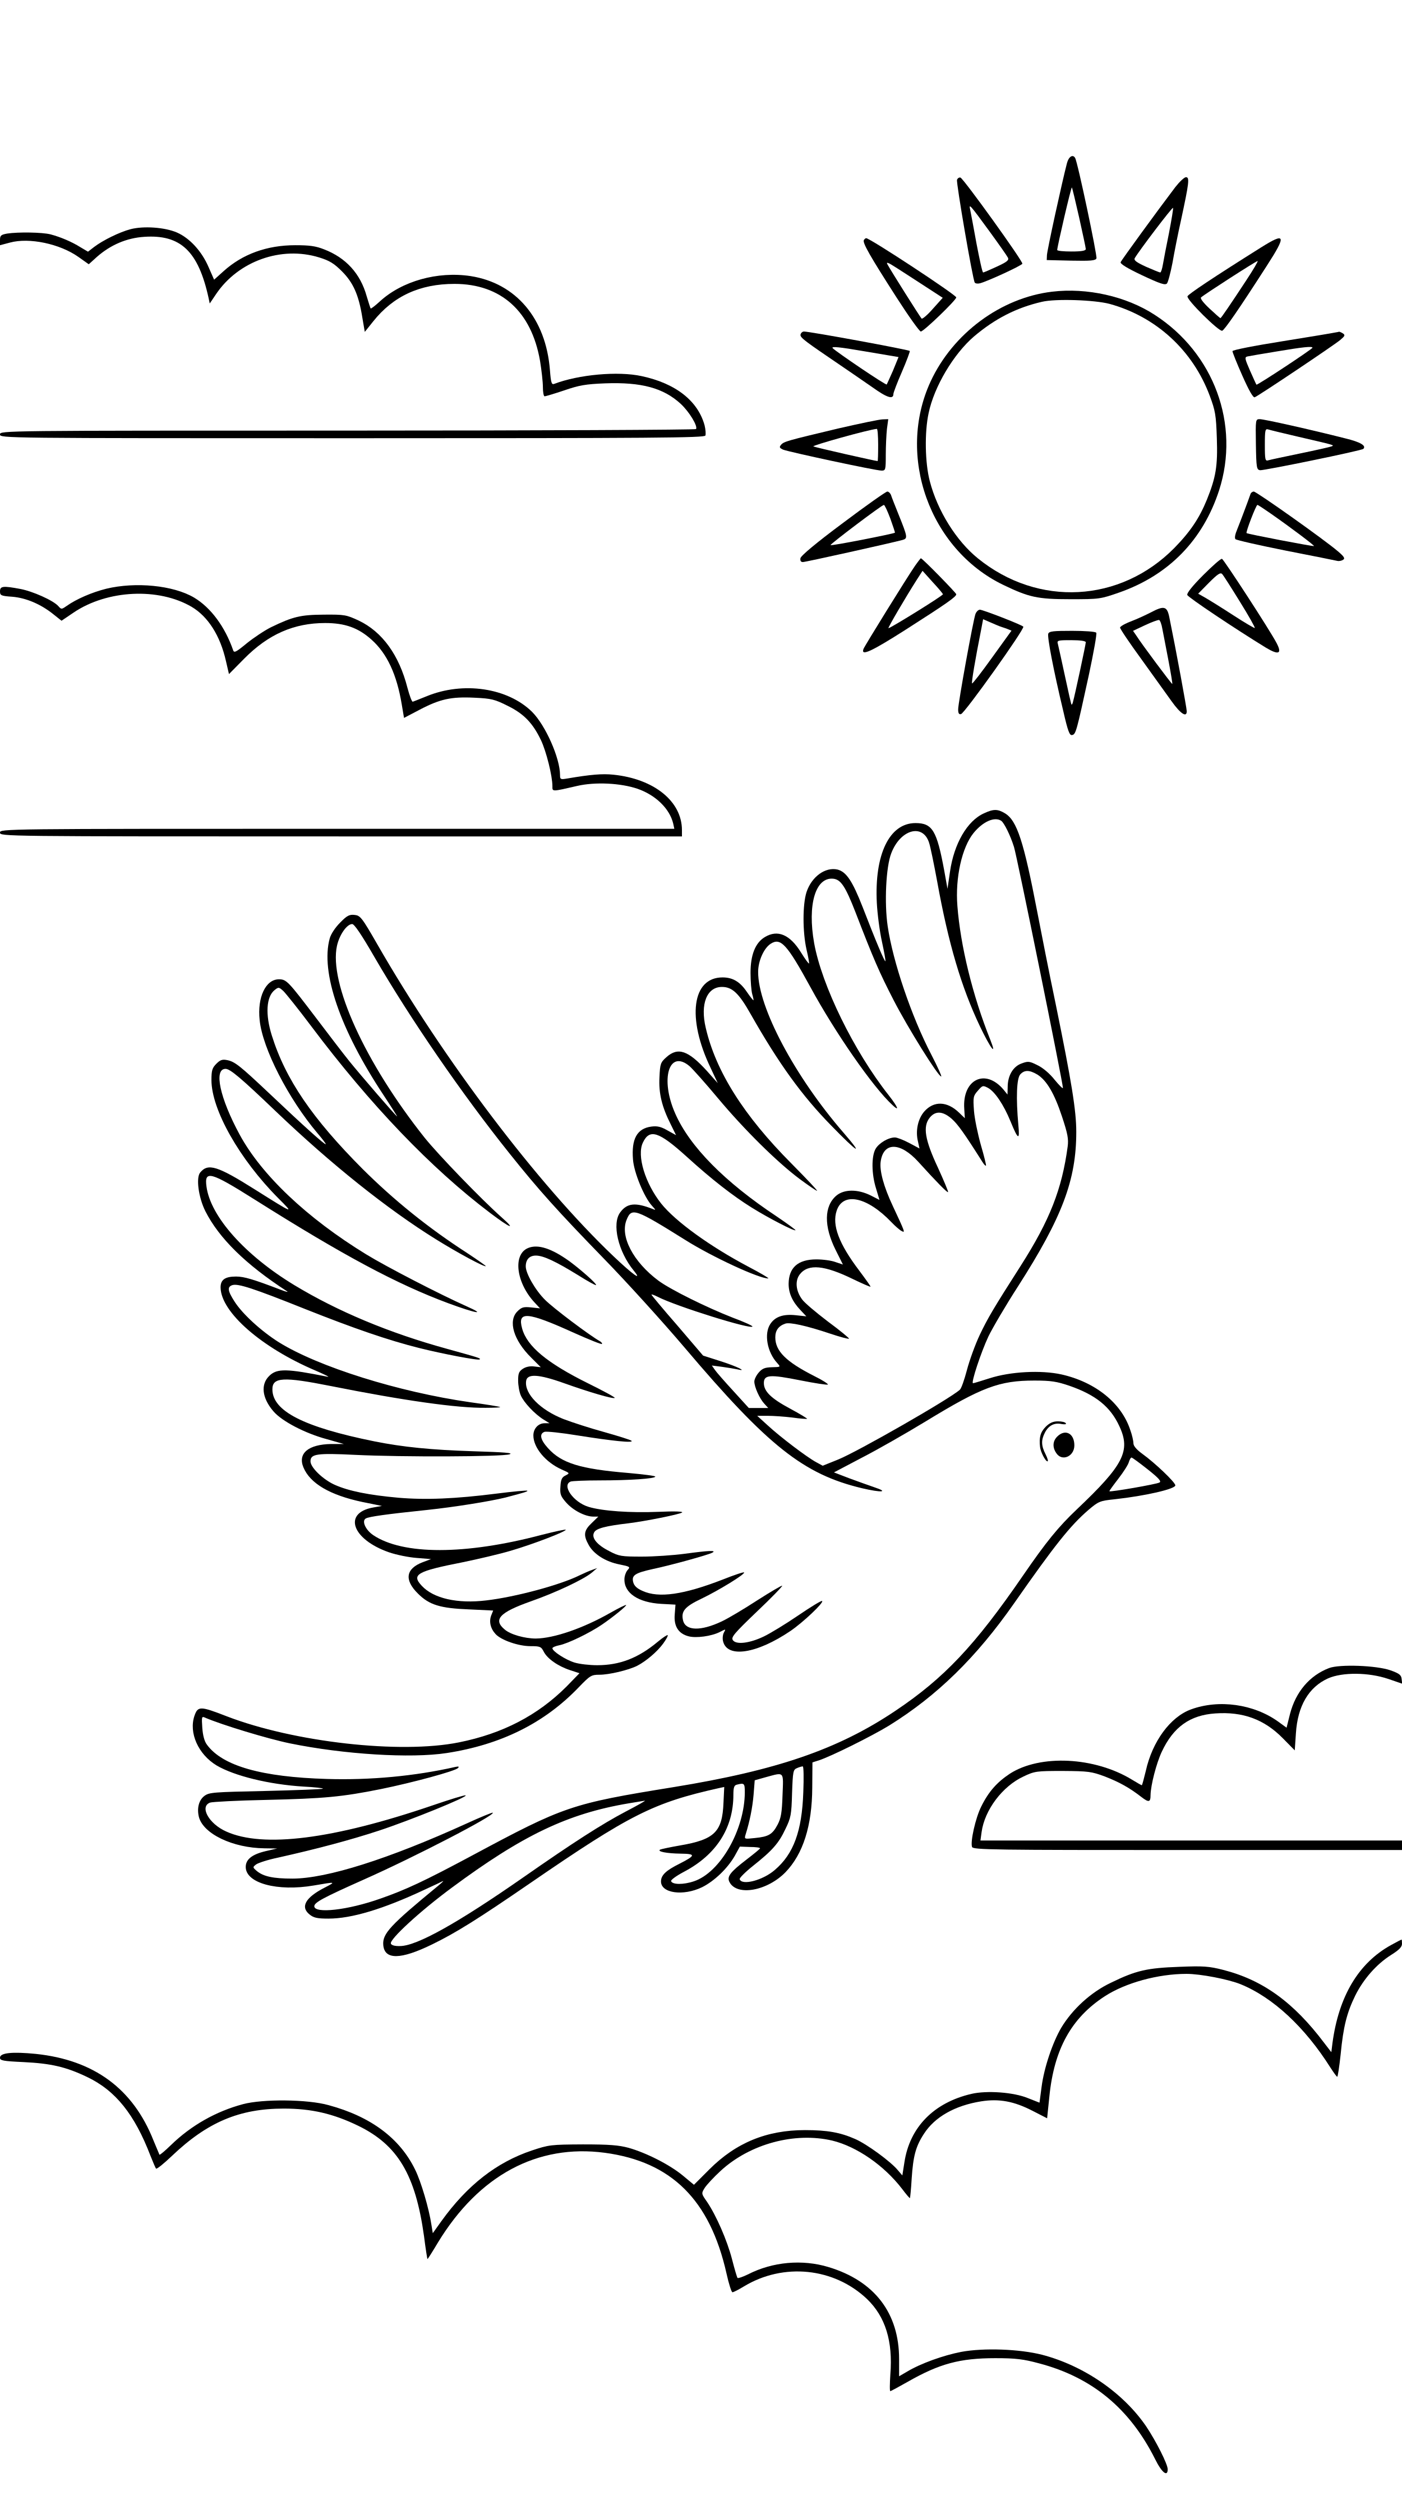 <?xml version="1.0" standalone="no"?>
<!DOCTYPE svg PUBLIC "-//W3C//DTD SVG 20010904//EN"
 "http://www.w3.org/TR/2001/REC-SVG-20010904/DTD/svg10.dtd">
<svg version="1.0" xmlns="http://www.w3.org/2000/svg"
 width="736pt" height="1312pt" viewBox="0 0 736 1312"
 preserveAspectRatio="xMidYMid meet">

<g transform="translate(0,1312) scale(0.1,-0.1)"
fill="#000000" stroke="none">
<path d="M5601 12263 c-26 -100 -105 -461 -105 -483 l-1 -25 128 -3 c103 -2
128 0 133 12 5 13 -99 507 -112 527 -12 21 -34 7 -43 -28z m64 -284 c19 -85
35 -160 35 -166 0 -9 -22 -13 -75 -13 -41 0 -75 3 -75 8 0 17 73 332 77 328 2
-2 19 -73 38 -157z"/>
<path d="M5024 12176 c-5 -14 82 -521 93 -539 3 -5 15 -7 27 -4 37 9 220 93
223 103 4 12 -308 446 -325 452 -6 2 -15 -3 -18 -12z m171 -271 c48 -66 91
-127 96 -137 7 -13 -3 -22 -57 -47 -37 -17 -69 -31 -73 -31 -4 0 -19 69 -35
153 -15 83 -30 163 -33 177 -8 34 -1 26 102 -115z"/>
<path d="M6170 12138 c-97 -128 -282 -382 -287 -394 -3 -9 35 -32 113 -69 94
-44 120 -53 130 -43 6 7 19 56 29 108 9 52 29 154 45 225 42 195 46 225 26
225 -9 0 -34 -24 -56 -52z m-33 -240 c-14 -68 -28 -142 -32 -165 -4 -24 -10
-43 -14 -43 -5 0 -38 14 -75 30 -50 23 -65 34 -59 45 21 37 198 270 201 264 2
-4 -8 -63 -21 -131z"/>
<path d="M685 11917 c-57 -15 -145 -58 -192 -94 l-31 -24 -39 23 c-46 29 -105
54 -158 68 -44 11 -169 13 -228 4 -32 -6 -37 -10 -37 -34 l0 -27 53 14 c100
27 260 -6 358 -75 l55 -39 43 39 c72 63 156 99 248 105 191 13 284 -75 338
-321 l6 -29 33 49 c117 174 343 254 541 193 55 -17 78 -31 120 -73 59 -59 88
-123 107 -242 l13 -76 44 55 c106 133 245 197 427 197 244 0 404 -144 449
-404 8 -49 15 -111 15 -137 0 -27 4 -49 9 -49 6 0 52 14 103 31 78 27 113 33
215 37 190 7 306 -24 397 -108 44 -41 90 -116 80 -132 -3 -4 -826 -8 -1830 -8
-1817 0 -1824 0 -1824 -20 0 -20 7 -20 1849 -20 1591 0 1850 2 1854 14 3 8 1
32 -4 53 -35 129 -152 221 -331 259 -124 27 -331 8 -459 -41 -13 -5 -17 6 -22
72 -21 271 -178 457 -417 494 -173 26 -360 -26 -477 -134 -24 -22 -45 -38 -47
-36 -2 2 -11 31 -21 64 -33 119 -109 202 -223 246 -45 18 -78 22 -152 22 -148
0 -276 -46 -376 -136 l-50 -45 -29 66 c-36 84 -100 153 -167 182 -63 27 -174
35 -243 17z"/>
<path d="M4535 11860 c-8 -14 32 -84 172 -302 63 -98 120 -178 127 -178 15 0
186 165 186 179 0 13 -453 311 -473 311 -3 0 -9 -5 -12 -10z m317 -240 l97
-63 -52 -58 c-28 -32 -55 -55 -59 -51 -8 8 -163 254 -179 284 -8 15 2 11 43
-15 29 -19 97 -62 150 -97z"/>
<path d="M6618 11820 c-250 -157 -380 -244 -384 -255 -7 -17 166 -187 182
-181 13 5 87 112 233 339 106 164 101 180 -31 97z m-76 -172 c-82 -125 -132
-198 -135 -198 -2 0 -27 22 -57 50 -33 31 -50 53 -45 59 16 15 289 191 297
191 4 0 -23 -46 -60 -102z"/>
<path d="M5523 11589 c-269 -32 -521 -219 -638 -472 -180 -390 -5 -879 380
-1066 137 -66 180 -76 355 -76 152 0 157 1 255 35 260 91 440 275 525 537 111
345 -27 720 -339 921 -149 97 -355 143 -538 121z m302 -64 c244 -67 437 -244
526 -483 29 -78 33 -100 37 -223 5 -145 -5 -204 -52 -321 -40 -98 -87 -168
-171 -254 -284 -288 -715 -311 -1031 -55 -114 92 -213 251 -253 406 -25 95
-28 256 -6 357 29 139 131 310 238 402 110 93 222 151 357 182 72 17 275 10
355 -11z"/>
<path d="M4205 11370 c-10 -17 0 -26 148 -127 78 -53 180 -123 226 -155 78
-56 111 -66 111 -36 0 7 20 60 45 117 25 58 43 107 41 109 -8 7 -524 102 -556
102 -5 0 -12 -4 -15 -10z m483 -195 c-17 -38 -32 -72 -33 -73 -5 -5 -269 174
-284 191 -8 10 35 6 168 -17 l178 -30 -29 -71z"/>
<path d="M7010 11375 c-8 -2 -133 -23 -277 -46 -151 -24 -263 -46 -263 -52 0
-6 23 -64 52 -129 35 -79 57 -117 65 -113 19 7 413 271 448 300 25 21 28 26
15 35 -8 5 -17 9 -20 9 -3 -1 -12 -3 -20 -4z m-120 -80 c0 -7 -290 -198 -294
-194 -2 2 -17 36 -34 74 -27 62 -29 70 -14 74 9 2 78 14 152 26 137 23 190 29
190 20z"/>
<path d="M4400 10871 c-268 -64 -285 -68 -300 -86 -10 -12 -8 -16 11 -25 30
-12 486 -110 517 -110 21 0 22 4 22 83 0 45 3 106 6 135 l7 52 -29 -1 c-16 0
-121 -22 -234 -48z m210 -86 c0 -47 -1 -85 -3 -85 -10 0 -325 71 -337 77 -11
4 288 88 333 92 4 1 7 -37 7 -84z"/>
<path d="M6593 10788 c2 -124 4 -133 22 -136 21 -2 534 103 542 112 17 17 -16
36 -94 55 -177 45 -427 101 -449 101 -23 0 -23 0 -21 -132z m217 41 c198 -46
197 -45 180 -52 -8 -3 -82 -20 -165 -37 -82 -17 -158 -33 -167 -36 -16 -5 -18
3 -18 81 0 78 2 86 18 81 9 -3 78 -20 152 -37z"/>
<path d="M4425 10375 c-141 -105 -221 -172 -223 -185 -2 -13 2 -20 13 -20 14
0 464 100 523 116 28 8 27 15 -21 134 -19 47 -37 93 -40 103 -4 9 -12 17 -19
17 -7 0 -112 -74 -233 -165z m249 23 c14 -39 25 -72 24 -74 -8 -6 -338 -71
-338 -65 1 8 270 211 280 211 4 0 19 -32 34 -72z"/>
<path d="M6565 10528 c-15 -43 -55 -149 -70 -186 -11 -26 -15 -46 -9 -52 5 -5
124 -32 264 -60 140 -27 262 -52 271 -54 9 -2 23 1 30 6 11 7 5 17 -27 44 -64
56 -428 314 -442 314 -7 0 -15 -6 -17 -12z m101 -100 c112 -78 235 -171 232
-174 -4 -3 -349 63 -354 68 -5 5 50 148 57 148 3 0 32 -19 65 -42z"/>
<path d="M4802 10148 c-42 -61 -263 -418 -269 -434 -15 -40 41 -14 223 102
216 138 264 172 264 185 0 7 -178 189 -186 189 -1 0 -16 -19 -32 -42z m148
-147 c0 -8 -282 -182 -286 -178 -3 3 87 157 150 256 l29 45 53 -59 c30 -32 54
-61 54 -64z"/>
<path d="M6316 10101 c-57 -57 -87 -95 -83 -104 5 -13 252 -178 412 -276 68
-41 87 -33 56 25 -35 67 -276 437 -286 441 -6 2 -50 -37 -99 -86z m193 -139
c46 -74 81 -136 78 -138 -2 -2 -53 28 -113 67 -60 39 -126 80 -147 92 l-37 21
57 58 c45 45 60 55 69 45 6 -6 48 -72 93 -145z"/>
<path d="M558 10030 c-76 -19 -157 -54 -209 -91 -26 -18 -27 -18 -43 0 -27 30
-135 78 -200 90 -91 17 -106 15 -106 -13 0 -21 5 -24 64 -28 73 -6 150 -39
215 -91 l44 -35 65 44 c176 118 444 131 618 29 86 -51 150 -151 180 -284 l16
-69 81 82 c126 127 260 186 424 186 104 0 174 -25 243 -87 82 -73 133 -183
159 -340 l12 -71 82 43 c107 56 165 69 288 63 89 -4 107 -9 173 -42 86 -42
133 -91 176 -181 28 -59 60 -188 60 -241 0 -30 -5 -30 130 1 95 22 229 15 317
-15 95 -33 168 -104 187 -182 l6 -28 -1770 0 c-1763 0 -1770 0 -1770 -20 0
-20 7 -20 1790 -20 l1790 0 0 33 c0 151 -146 269 -360 291 -58 6 -118 1 -242
-20 -35 -6 -38 -5 -38 18 0 89 -76 261 -147 332 -128 126 -362 161 -555 81
-35 -14 -67 -27 -71 -28 -5 -1 -17 32 -28 73 -44 172 -132 294 -256 353 -65
30 -74 32 -183 31 -123 -1 -161 -10 -277 -66 -34 -17 -91 -55 -127 -84 -57
-47 -67 -52 -72 -37 -43 124 -118 225 -206 277 -109 64 -306 83 -460 46z"/>
<path d="M6040 9905 c-25 -13 -71 -34 -102 -46 -32 -12 -58 -27 -58 -33 0 -7
50 -81 112 -166 61 -85 132 -184 158 -220 47 -66 80 -88 80 -53 0 16 -56 320
-91 491 -12 61 -27 65 -99 27z m62 -86 c5 -24 19 -99 32 -166 13 -68 22 -123
20 -123 -4 0 -161 210 -188 253 l-18 26 64 30 c34 16 67 28 73 27 5 -2 13 -22
17 -47z"/>
<path d="M5121 9898 c-12 -32 -91 -467 -91 -501 0 -20 4 -28 15 -25 19 4 337
450 327 459 -11 11 -213 89 -228 89 -8 0 -18 -10 -23 -22z m124 -64 c6 -2 22
-8 38 -13 l27 -11 -101 -140 c-56 -78 -103 -139 -106 -137 -4 4 17 128 48 284
l10 53 37 -16 c20 -9 42 -18 47 -20z"/>
<path d="M5503 9794 c-6 -17 27 -190 79 -407 24 -105 33 -128 46 -125 20 4 23
17 88 315 25 117 43 217 39 222 -3 6 -60 10 -126 10 -100 0 -121 -2 -126 -15z
m197 -45 c0 -11 -58 -281 -67 -312 -2 -10 -6 -17 -8 -15 -2 2 -17 68 -34 148
-17 80 -34 155 -37 168 -6 21 -4 22 70 22 47 0 76 -4 76 -11z"/>
<path d="M5165 8851 c-87 -39 -157 -159 -178 -307 l-13 -89 -17 95 c-39 211
-62 250 -151 250 -137 0 -216 -164 -203 -419 3 -58 15 -150 27 -204 12 -55 20
-100 18 -102 -4 -4 -50 104 -119 283 -54 138 -86 186 -132 198 -64 15 -136
-37 -163 -118 -21 -65 -21 -209 0 -302 9 -38 15 -71 13 -73 -2 -2 -21 24 -42
58 -58 94 -123 122 -191 80 -49 -30 -74 -93 -74 -187 0 -43 4 -94 9 -112 5
-17 8 -32 6 -32 -2 0 -18 20 -35 45 -36 53 -74 75 -127 75 -160 0 -188 -213
-63 -474 l38 -81 -56 63 c-99 109 -153 128 -214 73 -30 -27 -33 -34 -36 -104
-5 -85 13 -157 59 -248 l28 -57 -45 25 c-35 20 -54 24 -85 20 -75 -10 -105
-65 -96 -173 5 -68 58 -197 100 -243 21 -23 21 -24 2 -16 -89 35 -133 31 -169
-18 -45 -60 -11 -206 71 -306 48 -59 -5 -21 -107 76 -397 378 -891 1030 -1240
1638 -81 141 -89 150 -119 153 -27 3 -40 -4 -75 -40 -26 -26 -48 -59 -55 -83
-49 -177 54 -478 282 -822 41 -62 73 -113 72 -113 -5 0 -192 217 -251 290 -33
41 -111 143 -173 225 -149 196 -157 205 -197 205 -69 0 -114 -94 -101 -214 15
-149 151 -413 303 -593 24 -28 44 -54 44 -58 0 -9 -121 100 -294 264 -157 148
-183 169 -224 177 -25 5 -36 1 -56 -19 -22 -22 -26 -35 -26 -86 0 -155 147
-415 351 -620 84 -84 85 -85 -123 46 -197 124 -246 139 -287 89 -23 -27 -9
-131 27 -203 72 -142 211 -279 428 -420 11 -7 -6 -3 -36 9 -139 53 -188 68
-231 68 -58 0 -82 -17 -81 -59 3 -129 215 -314 497 -434 49 -21 79 -36 65 -33
-215 43 -265 44 -305 6 -48 -45 -40 -117 20 -187 44 -52 166 -116 282 -147
l88 -25 -67 0 c-119 -2 -176 -49 -145 -123 35 -84 139 -145 308 -181 l104 -21
-45 -8 c-161 -28 -113 -167 81 -235 40 -14 106 -27 147 -30 l75 -6 -43 -16
c-90 -34 -99 -93 -26 -165 60 -60 117 -77 268 -83 l127 -6 -10 -25 c-13 -33
-4 -70 23 -99 30 -32 120 -63 183 -63 50 0 56 -2 70 -30 19 -36 74 -75 138
-96 l49 -16 -68 -70 c-151 -151 -335 -247 -565 -293 -308 -62 -866 1 -1219
137 -139 54 -151 54 -169 3 -31 -90 20 -203 116 -261 93 -55 276 -100 456
-111 59 -3 105 -8 102 -11 -3 -3 -138 -8 -300 -12 -276 -6 -296 -7 -322 -26
-29 -22 -40 -64 -29 -110 23 -89 177 -163 344 -165 l67 -1 -61 -14 c-71 -17
-104 -43 -104 -83 0 -85 166 -130 358 -97 116 20 117 20 57 -11 -102 -52 -130
-102 -79 -142 21 -17 41 -21 98 -21 122 0 287 50 501 150 50 23 95 44 100 47
6 2 -5 -8 -24 -24 -254 -209 -294 -252 -289 -312 7 -78 91 -77 255 3 126 61
245 136 513 320 530 364 650 424 994 501 l28 6 -4 -83 c-6 -153 -47 -193 -228
-224 -52 -9 -99 -19 -105 -22 -16 -10 35 -20 108 -21 80 -1 80 -9 -4 -52 -73
-36 -99 -61 -99 -94 0 -62 117 -78 216 -30 64 32 133 98 171 164 l27 49 53 -2
c29 0 53 -3 53 -7 0 -3 -32 -29 -71 -59 -86 -66 -105 -90 -89 -119 39 -74 197
-46 293 52 93 96 140 244 141 445 l1 132 35 11 c66 22 275 126 367 182 253
157 458 358 656 641 215 308 296 409 391 491 53 45 60 48 138 56 163 18 318
54 318 73 0 16 -107 118 -174 166 -30 22 -46 41 -46 55 0 12 -7 44 -17 71 -47
141 -183 250 -360 290 -108 24 -270 15 -378 -20 -44 -14 -83 -26 -87 -26 -12
0 42 163 81 246 22 45 91 163 155 262 233 364 306 559 306 811 0 112 -24 260
-108 671 -34 162 -77 381 -97 485 -71 369 -106 478 -169 516 -38 23 -60 24
-111 0z m91 -39 c15 -10 48 -76 67 -137 15 -45 257 -1239 257 -1265 0 -6 -19
13 -43 42 -25 32 -61 63 -90 77 -44 22 -50 22 -85 9 -44 -16 -72 -64 -72 -123
l-1 -40 -20 25 c-96 115 -218 55 -207 -100 l3 -49 -30 29 c-63 61 -133 63
-183 6 -33 -38 -47 -101 -33 -157 l8 -37 -54 29 c-30 16 -64 29 -75 29 -34 0
-83 -29 -101 -59 -23 -39 -22 -133 2 -209 l18 -60 -47 24 c-67 33 -138 33
-179 -1 -65 -55 -67 -160 -4 -286 l38 -76 -39 13 c-21 8 -66 14 -100 14 -97 0
-145 -43 -146 -128 0 -50 20 -94 63 -139 l30 -32 -56 6 c-66 7 -108 -8 -133
-46 -34 -51 -17 -148 37 -206 18 -20 17 -20 -28 -21 -37 -1 -51 -6 -70 -28
-13 -15 -23 -36 -23 -47 0 -29 28 -90 52 -116 l21 -23 -51 0 -51 0 -81 89
c-45 49 -89 99 -97 111 l-16 23 54 -7 c30 -4 65 -10 79 -13 58 -14 2 14 -85
42 l-94 30 -135 158 c-75 86 -136 159 -136 162 0 3 14 -2 32 -11 96 -50 498
-175 498 -156 0 4 -46 25 -103 46 -138 54 -326 147 -390 194 -133 99 -204 234
-167 321 26 64 45 57 309 -108 140 -88 386 -202 434 -201 7 0 -40 28 -103 61
-201 106 -384 238 -459 332 -84 106 -129 252 -96 320 35 74 83 59 230 -74 132
-120 243 -206 341 -267 90 -56 224 -125 230 -119 2 2 -42 34 -98 72 -273 181
-457 367 -533 540 -81 182 -33 340 75 249 17 -15 84 -90 149 -168 138 -165
311 -336 429 -424 46 -34 87 -62 91 -62 5 0 -56 64 -134 143 -251 252 -397
484 -450 712 -30 126 6 215 85 215 54 0 89 -33 151 -143 147 -259 269 -428
423 -585 140 -144 173 -163 65 -38 -256 295 -450 660 -449 845 0 57 30 124 65
147 53 35 86 -1 210 -228 130 -239 328 -524 429 -617 40 -38 31 -13 -19 51
-183 232 -351 576 -391 798 -36 202 7 347 100 338 40 -4 64 -40 117 -176 96
-249 125 -315 200 -461 74 -144 234 -401 250 -401 4 0 -19 51 -51 113 -105
201 -203 491 -230 676 -18 122 -9 312 19 383 48 125 165 157 198 56 7 -20 26
-113 43 -205 59 -326 127 -555 224 -759 56 -117 91 -163 55 -72 -93 232 -157
494 -173 703 -12 148 24 308 85 383 49 60 110 87 145 64z m-3291 -714 c191
-329 461 -721 709 -1031 154 -193 255 -305 498 -555 114 -117 304 -326 422
-465 439 -518 625 -665 931 -738 102 -24 144 -21 65 5 -30 10 -90 32 -134 48
l-78 30 148 78 c82 42 232 128 334 190 295 180 386 214 570 214 88 0 118 -5
183 -27 139 -48 216 -110 263 -212 61 -130 23 -204 -223 -437 -97 -92 -160
-169 -283 -348 -253 -368 -414 -538 -669 -709 -302 -203 -624 -313 -1166 -401
-537 -87 -572 -99 -1055 -358 -254 -136 -351 -181 -483 -227 -172 -61 -347
-80 -347 -40 0 20 47 45 260 140 266 118 691 338 677 351 -2 2 -64 -23 -138
-57 -409 -186 -734 -289 -914 -289 -101 0 -152 11 -187 40 -22 19 -22 20 -4
34 10 8 62 25 115 36 206 46 382 93 531 142 161 53 472 179 454 185 -5 2 -84
-22 -174 -53 -522 -178 -889 -224 -1082 -137 -91 40 -142 131 -85 152 12 4
144 11 292 14 307 7 401 16 605 57 167 34 388 94 404 110 8 8 4 10 -14 6 -212
-48 -445 -70 -674 -63 -342 10 -547 68 -629 179 -14 18 -22 49 -25 89 -4 58
-3 62 14 54 88 -38 329 -111 445 -135 283 -58 635 -80 824 -51 285 44 513 157
693 345 60 62 66 66 109 66 51 0 152 24 198 47 48 25 105 74 136 116 16 22 27
42 24 45 -2 2 -26 -13 -52 -35 -103 -86 -200 -123 -318 -123 -40 0 -93 6 -119
14 -46 14 -116 59 -116 75 0 5 17 12 37 16 42 8 157 63 223 108 60 41 131 99
127 103 -2 2 -39 -16 -83 -41 -142 -81 -296 -134 -391 -135 -58 0 -133 21
-163 47 -63 52 -28 90 136 148 131 46 276 114 321 151 l28 24 -27 -10 c-15 -5
-44 -18 -65 -28 -100 -50 -336 -114 -491 -132 -150 -18 -276 10 -338 77 -55
59 -26 76 213 123 83 17 198 44 255 61 116 34 288 100 288 110 0 3 -57 -9
-127 -27 -401 -106 -728 -106 -884 -1 -40 27 -61 74 -39 87 16 10 112 23 323
45 142 15 329 45 410 65 103 27 119 32 115 36 -3 2 -74 -4 -159 -15 -220 -28
-375 -34 -517 -22 -156 14 -261 35 -335 68 -62 28 -127 91 -127 123 0 39 32
44 235 34 247 -12 771 -10 810 3 22 7 -25 11 -190 16 -221 7 -371 22 -520 52
-371 75 -535 159 -535 273 0 64 57 67 308 17 382 -76 663 -116 812 -114 47 0
81 2 75 4 -5 3 -75 14 -155 25 -378 54 -798 186 -1006 315 -92 58 -191 148
-233 214 -36 56 -39 77 -11 86 30 9 108 -16 383 -126 257 -102 434 -163 597
-204 124 -31 312 -67 318 -60 6 6 4 7 -173 56 -302 83 -572 196 -800 334 -259
157 -440 360 -461 517 -12 87 20 79 253 -68 468 -295 747 -444 1016 -544 146
-54 204 -64 96 -16 -139 62 -420 207 -526 272 -312 191 -550 417 -665 629
-104 192 -137 345 -74 345 24 0 79 -46 266 -225 290 -277 585 -512 836 -668
117 -73 264 -152 264 -142 0 2 -44 33 -97 68 -206 133 -385 278 -549 441 -265
266 -405 471 -477 701 -35 111 -29 203 14 238 21 17 23 17 47 -5 13 -13 79
-95 145 -183 311 -414 630 -747 941 -982 106 -80 138 -92 59 -22 -106 94 -333
329 -405 419 -312 393 -502 811 -459 1006 13 58 52 114 80 114 11 0 49 -56
116 -172z m3481 -618 c49 -31 89 -99 129 -220 30 -90 35 -118 30 -157 -30
-224 -94 -387 -245 -624 -147 -230 -174 -276 -217 -366 -24 -51 -54 -134 -67
-184 -13 -49 -29 -96 -37 -103 -51 -47 -533 -323 -638 -366 l-82 -33 -35 19
c-48 26 -187 131 -254 193 l-55 50 55 0 c30 0 88 -4 129 -9 41 -6 76 -8 78 -7
2 2 -38 26 -88 53 -101 54 -139 91 -139 135 0 44 32 46 192 14 76 -15 141 -25
144 -22 3 3 -29 24 -72 45 -148 75 -204 131 -204 203 0 36 17 60 53 72 23 8
111 -11 236 -53 51 -17 95 -29 98 -26 2 2 -47 43 -111 90 -63 48 -125 100
-136 117 -33 45 -37 98 -11 131 44 56 129 48 280 -26 50 -24 91 -42 91 -39 0
3 -27 41 -60 85 -106 140 -143 238 -118 313 33 101 160 74 288 -60 19 -20 43
-41 53 -46 20 -11 19 -8 -46 131 -48 102 -70 184 -64 232 14 105 102 105 197
1 96 -106 153 -164 157 -160 2 3 -22 60 -53 128 -69 147 -80 216 -44 262 30
38 69 36 116 -5 32 -28 68 -79 161 -226 8 -13 16 -22 19 -20 2 2 -10 51 -27
109 -16 57 -33 138 -36 179 -5 71 -4 78 20 105 25 29 27 29 54 15 36 -20 82
-88 118 -176 40 -98 49 -101 41 -19 -13 143 -9 245 10 266 22 24 48 24 90 -1z
m579 -2072 c58 -46 73 -63 62 -69 -15 -9 -258 -51 -263 -46 -2 1 20 31 47 66
27 35 52 74 55 87 4 13 10 24 14 24 4 0 42 -28 85 -62z m-1808 -1695 c-7 -204
-51 -324 -150 -408 -62 -54 -173 -83 -184 -48 -2 6 29 37 69 69 102 81 136
119 171 194 29 59 32 76 35 188 4 115 6 124 26 132 11 5 25 9 30 9 5 1 6 -60
3 -136z m-109 -15 c-3 -92 -8 -121 -26 -155 -27 -51 -47 -63 -119 -70 -56 -6
-56 -6 -49 18 22 70 36 140 42 209 l6 76 57 16 c100 27 94 34 89 -94z m-198
15 c-1 -197 -129 -421 -267 -467 -56 -19 -114 -18 -120 1 -2 6 28 28 68 49
169 89 259 229 259 404 0 38 4 50 18 53 39 10 42 8 42 -40z m-625 -101 c-127
-67 -272 -160 -540 -347 -342 -238 -556 -358 -644 -359 -28 -1 -46 4 -49 13
-8 22 153 170 318 292 374 277 610 390 930 444 41 7 80 13 85 14 6 0 -39 -25
-100 -57z"/>
<path d="M2773 6570 c-82 -33 -64 -182 34 -287 l28 -30 -47 5 c-40 4 -50 1
-72 -21 -50 -50 -20 -151 72 -242 l51 -51 -35 4 c-21 3 -44 -2 -59 -12 -21
-14 -25 -25 -25 -62 0 -24 6 -60 14 -78 16 -37 73 -98 120 -127 l31 -19 -26 0
c-33 0 -59 -28 -59 -64 0 -64 64 -141 149 -179 43 -19 43 -19 20 -31 -19 -9
-25 -21 -27 -58 -3 -40 1 -51 30 -84 36 -41 98 -73 141 -74 l28 0 -35 -34
c-41 -39 -45 -63 -15 -116 27 -48 89 -87 161 -101 55 -11 58 -13 43 -29 -9
-10 -17 -32 -17 -48 -2 -73 72 -123 193 -130 l75 -4 -4 -52 c-5 -61 19 -100
72 -114 39 -11 122 0 166 23 31 16 31 16 20 -4 -6 -11 -8 -32 -4 -46 22 -89
177 -65 354 55 66 45 175 148 166 157 -3 4 -60 -31 -126 -76 -66 -45 -148 -95
-182 -111 -76 -36 -145 -43 -161 -18 -10 15 8 36 126 149 76 72 136 134 133
136 -2 3 -61 -32 -130 -76 -69 -45 -153 -95 -187 -111 -110 -52 -189 -50 -203
4 -12 49 8 73 96 115 90 43 232 130 224 138 -3 3 -53 -14 -111 -37 -206 -80
-337 -99 -422 -60 -30 13 -44 27 -49 46 -9 36 9 48 104 69 91 19 291 74 312
86 23 13 -19 11 -145 -6 -60 -8 -162 -15 -226 -15 -106 0 -120 2 -169 28 -66
33 -97 71 -81 99 10 21 61 34 181 48 89 11 263 46 280 56 10 6 -34 8 -125 4
-145 -6 -292 4 -365 26 -80 24 -143 114 -94 133 9 3 78 6 153 6 154 0 291 9
291 20 0 4 -64 12 -142 19 -252 21 -350 51 -421 130 -41 45 -47 76 -18 86 11
3 88 -5 173 -19 183 -29 297 -41 283 -28 -5 5 -70 25 -144 46 -73 20 -169 51
-213 68 -122 48 -206 133 -196 200 5 39 65 36 197 -11 134 -48 261 -85 268
-78 3 3 -60 37 -139 76 -216 107 -321 194 -347 288 -26 93 26 89 271 -22 78
-35 145 -62 148 -59 2 3 -2 9 -10 14 -55 31 -244 173 -288 217 -51 50 -102
139 -102 176 0 36 19 57 53 57 40 0 105 -31 222 -103 49 -31 91 -54 94 -52 5
6 -76 78 -138 124 -94 68 -166 92 -218 71z"/>
<path d="M5489 5631 c-27 -28 -35 -55 -29 -106 3 -26 28 -75 39 -75 5 0 0 17
-10 37 -23 45 -24 74 -4 113 19 38 50 54 87 46 18 -3 27 -2 23 4 -3 6 -22 10
-41 10 -26 0 -44 -8 -65 -29z"/>
<path d="M5550 5580 c-24 -24 -26 -57 -4 -88 30 -44 94 -16 94 42 0 63 -48 88
-90 46z"/>
<path d="M6977 4365 c-102 -39 -175 -125 -205 -241 l-18 -72 -44 32 c-128 92
-311 118 -458 64 -109 -40 -203 -169 -237 -323 -10 -41 -19 -75 -21 -75 -2 0
-25 13 -51 29 -196 120 -482 134 -641 32 -68 -45 -112 -94 -151 -173 -30 -60
-58 -185 -48 -212 6 -15 111 -16 1132 -16 l1125 0 0 25 0 25 -1106 0 -1107 0
6 44 c16 117 110 241 220 292 59 28 68 29 207 29 134 -1 150 -3 220 -29 77
-30 129 -59 191 -107 40 -31 49 -29 49 10 1 51 30 165 59 227 61 130 148 192
281 201 145 10 257 -31 355 -131 l62 -63 6 89 c9 144 67 243 169 289 75 33
213 32 316 -3 l73 -25 -3 25 c-2 21 -13 29 -58 45 -73 26 -268 33 -323 12z"/>
<path d="M7302 2911 c-170 -94 -274 -268 -307 -514 l-6 -48 -37 48 c-161 214
-323 331 -531 384 -74 19 -104 21 -230 16 -169 -6 -227 -19 -358 -83 -106 -50
-203 -139 -262 -237 -45 -77 -90 -209 -103 -310 l-11 -83 -61 24 c-75 31 -216
41 -297 22 -197 -46 -323 -175 -351 -358 l-11 -70 -24 28 c-37 45 -163 137
-223 163 -79 35 -147 47 -264 47 -201 0 -362 -66 -502 -206 l-81 -81 -59 49
c-68 56 -189 118 -284 145 -52 14 -101 18 -240 18 -169 -1 -178 -2 -268 -32
-185 -62 -339 -182 -475 -371 l-45 -63 -7 43 c-13 87 -55 229 -86 291 -80 164
-232 278 -454 338 -110 31 -346 33 -450 5 -142 -38 -272 -112 -377 -214 -32
-31 -59 -54 -61 -51 -1 2 -15 36 -31 74 -108 273 -313 423 -618 455 -123 12
-188 6 -188 -20 0 -15 15 -18 123 -23 145 -7 223 -25 334 -78 149 -71 249
-195 333 -414 13 -33 26 -63 29 -67 4 -4 41 26 84 67 186 177 354 248 587 248
146 0 260 -27 390 -90 208 -101 301 -257 346 -580 8 -65 17 -119 18 -120 1 -1
26 38 55 87 215 353 522 518 876 471 350 -47 552 -247 639 -634 12 -54 26 -98
31 -98 6 0 33 14 61 31 207 125 472 98 645 -66 97 -93 137 -222 123 -396 -3
-49 -4 -88 0 -88 3 0 45 23 93 50 165 94 272 123 458 123 108 0 147 -5 229
-27 278 -73 476 -236 610 -503 35 -71 66 -95 66 -53 0 27 -62 149 -113 225
-120 176 -328 319 -547 376 -118 30 -305 37 -424 15 -93 -18 -211 -60 -283
-103 l-43 -25 0 90 c0 242 -129 410 -370 483 -138 42 -294 28 -423 -38 -27
-13 -52 -22 -55 -19 -3 3 -16 47 -29 98 -26 100 -83 230 -131 301 -30 43 -31
44 -13 73 10 16 48 57 85 91 154 141 388 204 585 158 128 -31 272 -130 367
-254 21 -28 39 -49 41 -48 1 2 6 48 9 103 8 118 21 168 64 234 57 89 163 149
301 171 95 15 173 0 270 -50 l76 -39 12 116 c25 247 115 410 290 524 109 71
280 118 430 118 73 0 218 -28 283 -54 170 -69 338 -225 473 -439 17 -26 32
-47 35 -47 3 0 11 53 18 118 14 145 32 217 77 309 43 86 112 165 189 213 41
26 56 41 56 58 0 12 -1 22 -2 22 -2 0 -27 -13 -56 -29z"/>
</g>
</svg>
